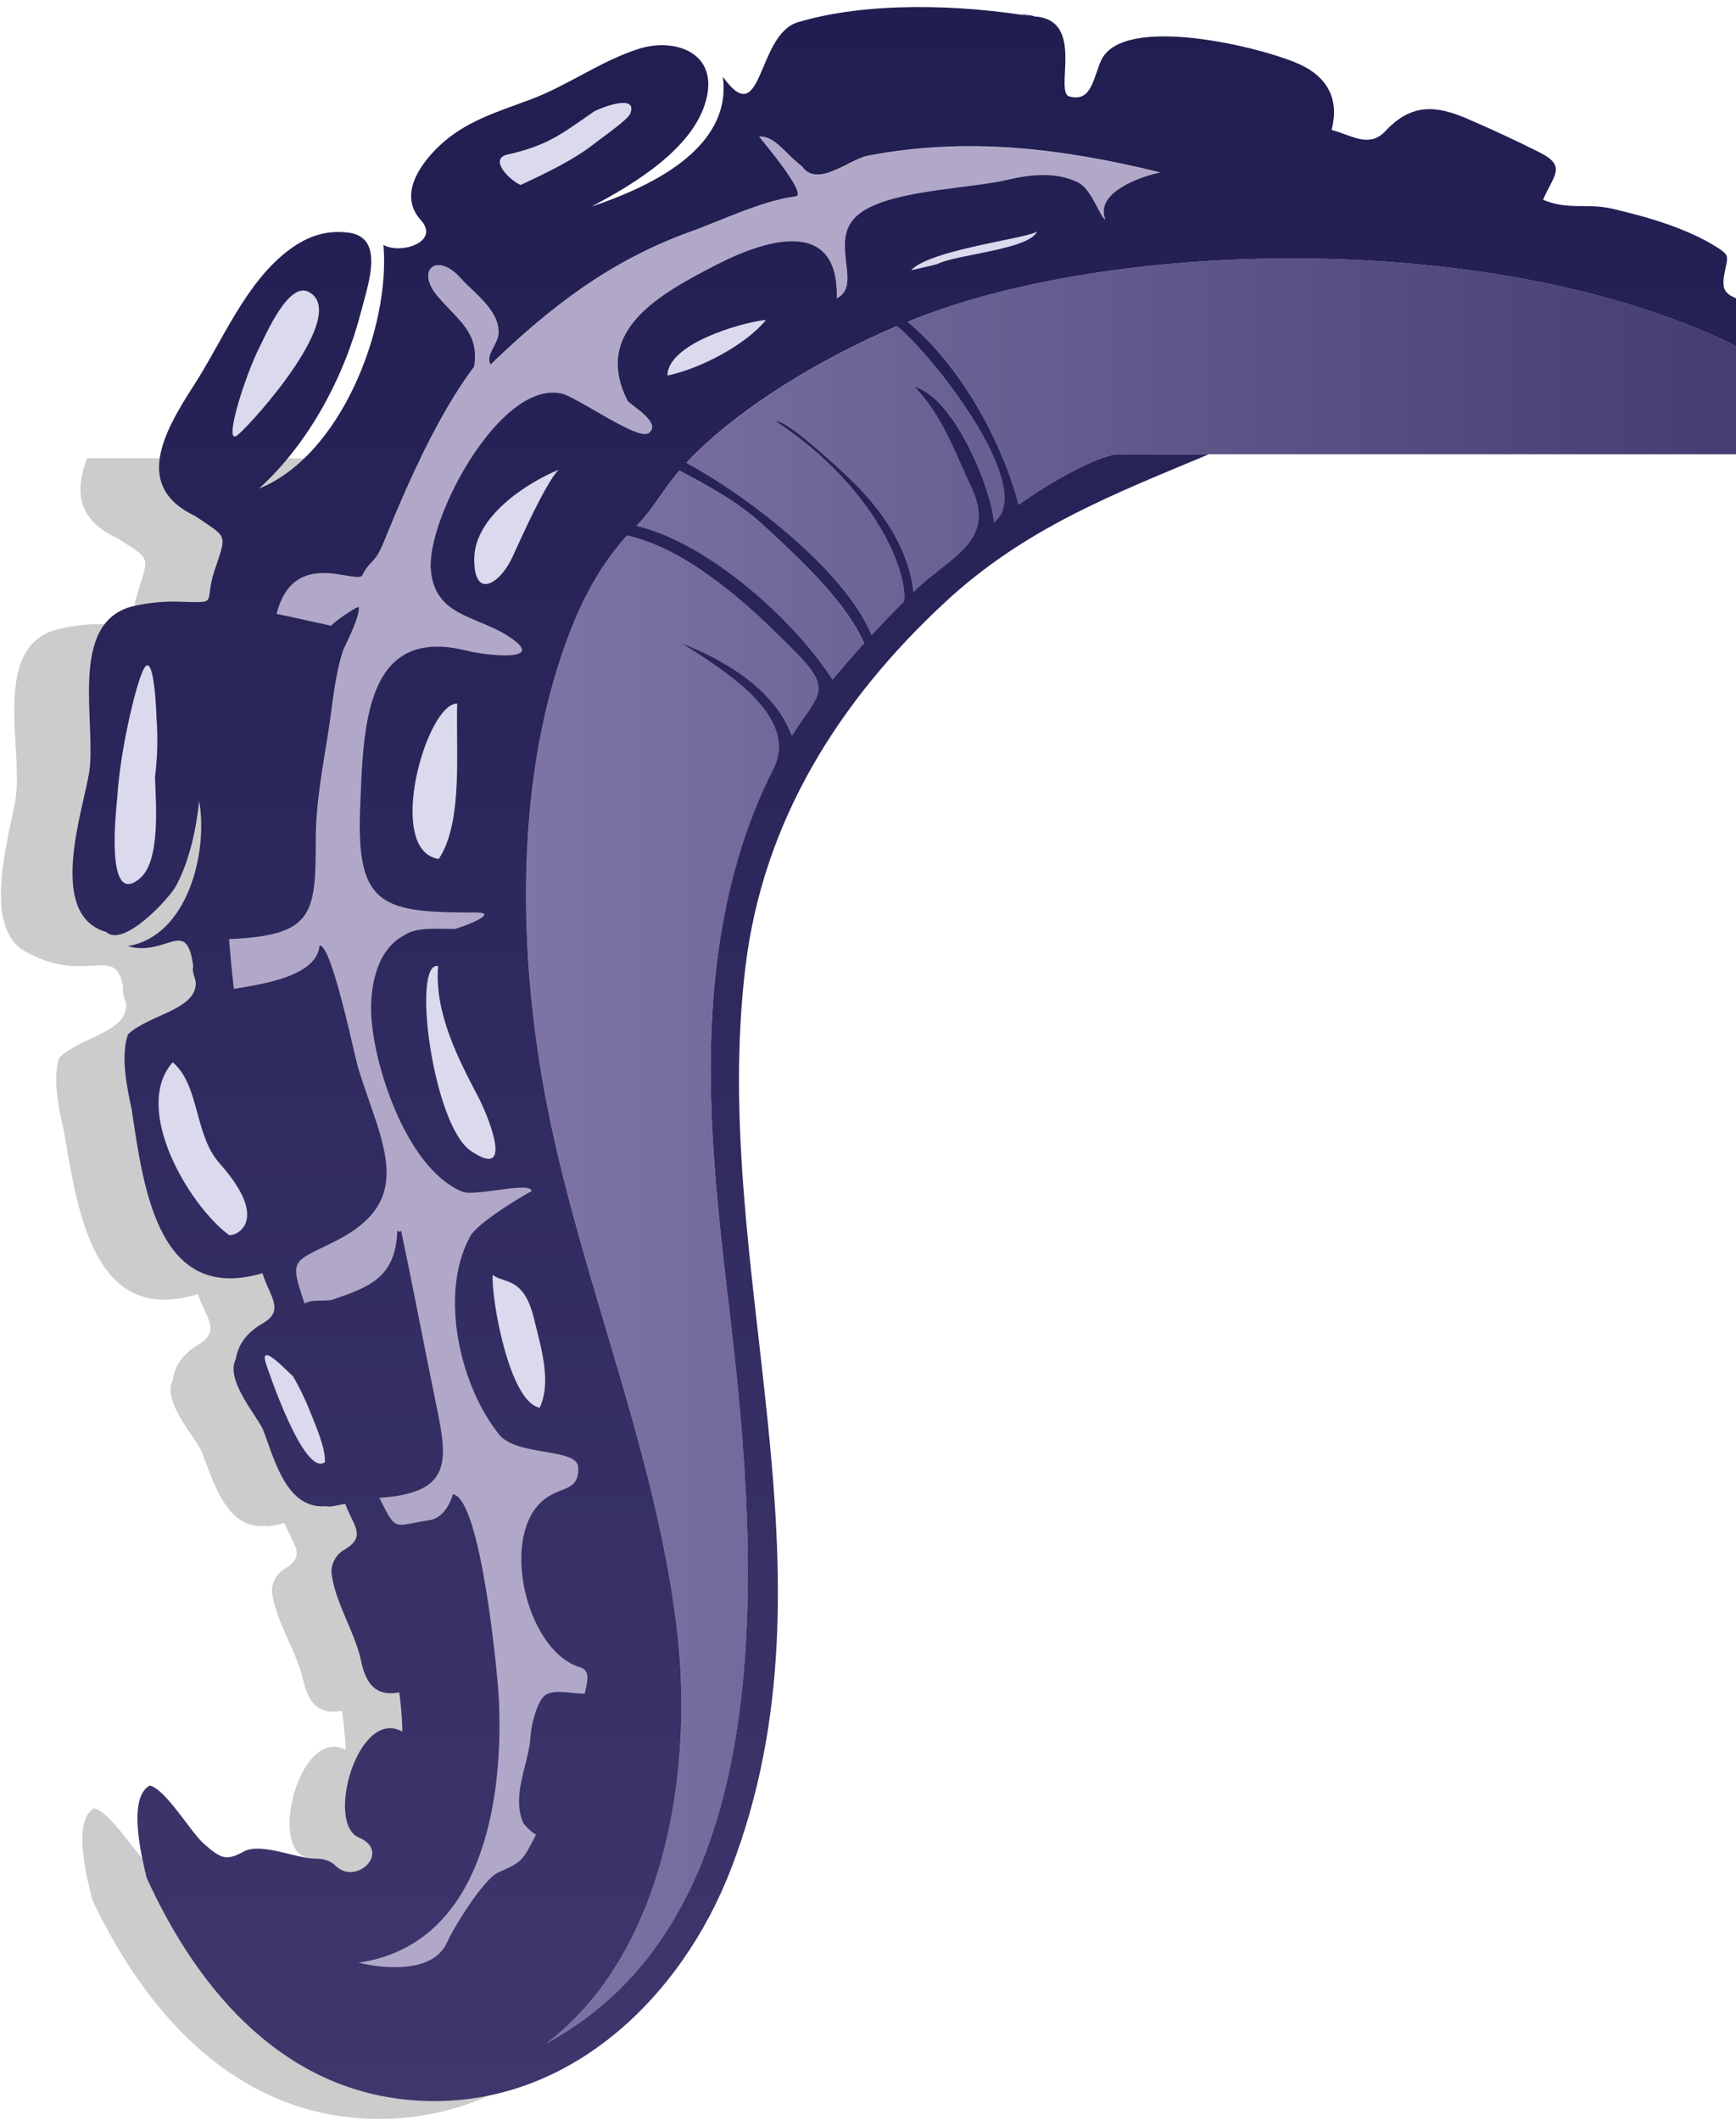 <svg width="217" height="265" viewBox="0 0 217 265" fill="none" xmlns="http://www.w3.org/2000/svg">
<g clip-path="url(#clip0_90_501)">
<path opacity="0.2" d="M141.227 57.366C129.493 62.515 118.483 66.953 108.706 76.308C95.569 88.873 86.315 104.125 84.425 122.423C80.5 160.416 98.285 197.637 84.596 235.168C78.683 251.38 64.86 265.24 46.667 264.857C29.757 264.498 18.486 252.091 11.577 237.581C10.994 235.301 8.903 227.654 11.759 226.037C13.71 226.402 17.003 231.782 18.601 233.156C20.886 235.113 21.512 235.289 23.699 234.061C25.777 232.894 30.164 234.821 32.589 234.815C33.488 234.773 34.466 234.979 35.147 235.636C37.772 238.177 42.177 233.751 37.99 232.061C33.761 230.353 37.632 215.77 43.216 218.737C43.149 217.095 42.991 215.466 42.736 213.843C39.655 214.469 38.501 212.639 37.881 209.946C37.031 206.238 34.321 202.457 33.98 198.773C34.084 197.515 34.697 196.579 35.815 195.965C38.264 194.33 36.581 193.023 35.572 190.403C35.123 190.445 33.573 190.92 33.166 190.731C28.165 191.242 26.585 184.81 25.103 181.212C24.07 179.266 20.284 175.041 21.591 172.531C21.852 170.519 23.128 169.066 24.811 168.063C27.667 166.361 25.716 164.726 24.732 161.753C11.857 165.789 9.73 151.784 8.034 141.577C7.396 138.872 6.503 134.909 7.409 132.197C10.034 129.638 15.982 129.006 15.764 125.517C15.672 125.024 15.223 124.137 15.411 123.559C14.554 117.76 10.939 123.274 3.143 118.933C-2.502 115.784 1.369 103.937 1.982 99.572C2.845 93.457 -1.05 80.886 7.056 78.697C9.086 78.186 11.146 77.962 13.242 78.022C17.951 78.089 15.921 78.138 17.234 73.986C18.692 69.348 18.82 69.992 14.682 67.275C9.602 64.989 9.359 61.287 10.878 57.281L141.227 57.36L141.227 57.366Z" fill="black"/>
<path fill-rule="evenodd" clip-rule="evenodd" d="M89.797 119.018C87.616 134.811 89.633 150.659 91.48 166.367C95.673 202.001 95.612 240.651 68.323 255.423C82.998 244.243 86.607 221.891 84.742 204.652C82.317 182.257 72.911 160.732 68.506 138.72C64.672 119.547 64.143 96.526 71.623 78.077C73.257 74.035 75.451 70.181 78.392 66.941C82.645 67.95 86.145 70.083 89.621 72.661C93.242 75.354 96.444 78.46 99.604 81.664C104.325 86.454 102.071 86.977 99.009 91.961C96.858 86.229 90.648 82.515 85.228 80.418C90.295 83.657 100.042 89.511 96.681 96.119C93.048 103.268 90.897 111.085 89.803 119.012L89.797 119.018ZM127.33 63.081C125.131 54.837 120.02 45.683 113.458 40.212C145.2 27.172 212.277 28.656 234.649 56.783L139.404 56.783C138.662 56.947 137.933 57.166 137.216 57.464C133.686 58.929 130.459 60.898 127.33 63.081ZM107.309 60.935C106.252 59.84 98.498 52.461 97.022 52.692C109.745 61.16 113.488 71.779 113.021 75.184C111.641 76.557 110.292 77.956 108.98 79.384C105.583 71.269 93.382 61.95 85.799 57.859C92.483 50.795 103.122 44.607 112.121 40.777C116.46 44.187 129.773 61.123 124.274 65.293C123.83 60.813 119.279 49.689 114.321 48.339C117.809 51.993 119.328 56.461 121.436 60.916C124.651 67.719 118.805 69.524 114.224 73.974C113.598 68.904 110.791 64.539 107.315 60.929L107.309 60.935ZM104.064 84.983C99.173 77.366 88.412 67.84 79.546 65.755C81.576 63.761 83.004 60.983 84.924 58.837C88.418 60.667 92.161 62.71 95.065 65.354C102.186 71.822 106.033 76.016 108.02 80.43C106.671 81.919 105.352 83.439 104.064 84.983Z" fill="url(#paint0_linear_90_501)"/>
<path fill-rule="evenodd" clip-rule="evenodd" d="M61.591 159.364C62.989 160.482 65.462 159.528 66.744 164.78C67.625 168.403 68.986 172.689 67.473 175.965C63.663 175.303 61.397 162.306 61.591 159.358L61.591 159.364ZM129.651 28.881C128.861 31.191 119.395 31.829 117.201 33.002C116.132 33.3 114.977 33.525 113.889 33.786C116.332 31.13 129.366 29.707 129.645 28.881L129.651 28.881ZM83.435 46.947C83.49 42.984 92.592 40.333 95.758 39.993C93.352 42.99 87.719 46.053 83.435 46.947ZM65.091 23.124C63.809 22.607 61.226 20.09 63.207 19.385C68.36 18.242 70.007 16.905 74.23 13.969C74.71 13.635 79.814 11.55 78.787 14.2C78.483 14.978 75.226 17.227 74.57 17.756C71.829 19.951 68.251 21.641 65.091 23.124ZM38.61 36.504C43.727 39.239 31.829 52.588 29.739 54.363C27.77 56.029 30.626 46.929 32.528 43.239C33.263 41.81 36.089 35.154 38.61 36.504ZM64.04 69.694C62.545 72.946 59.209 75.135 59.288 69.797C59.367 64.649 65.662 60.466 69.837 58.734C68.159 60.503 65.176 67.232 64.04 69.7L64.04 69.694ZM19.385 97.122C19.452 100.083 20.151 107.499 17.538 109.778C12.981 113.748 14.603 100.618 14.658 99.712C14.986 94.095 16.857 86.065 17.854 83.87C19.294 80.685 19.573 89.615 19.561 89.749C19.756 92.204 19.683 94.678 19.379 97.122L19.385 97.122ZM54.846 107.389C48.059 106.362 53.321 87.876 57.161 87.961C56.949 93.414 57.963 102.769 54.846 107.389ZM27.43 145.407C34.211 153.011 29.065 154.726 28.578 154.361C23.62 150.659 16.456 138.598 21.597 132.799C24.969 135.65 24.276 141.869 27.43 145.401L27.43 145.407ZM33.3 170.604C32.109 167.066 36.933 172.561 36.587 171.959C37.444 173.418 38.179 174.938 38.793 176.512C39.467 178.196 40.701 180.974 40.634 182.792C37.972 184.731 33.373 170.817 33.306 170.604L33.3 170.604ZM59.835 137.225C60.655 138.781 64.672 147.893 58.82 143.851C54.105 140.598 51.419 120.137 54.773 120.769C54.287 126.562 57.222 132.264 59.835 137.225Z" fill="#DBD9ED"/>
<path fill-rule="evenodd" clip-rule="evenodd" d="M62.411 179.345C64.623 182.08 72.206 180.974 72.291 183.436C72.413 186.889 69.52 185.497 67.175 188.281C62.721 193.551 66.209 206.657 72.601 208.451C73.956 208.9 73.306 210.609 73.118 211.703C71.69 211.794 69.587 211.095 68.275 211.83C67.157 212.45 66.379 215.8 66.331 216.979C66.166 220.408 63.894 224.316 65.407 227.854C65.51 228.091 66.543 229.173 67.011 229.338C65.322 232.657 65.31 232.724 62.278 234.079C60.497 234.875 56.748 240.857 55.91 242.778C54.263 246.553 48.497 246.213 44.851 245.355C60.333 243.064 62.964 225.07 62.381 212.414C62.247 209.575 60.169 187.412 56.639 186.785C56.147 188.336 55.235 189.819 53.619 190.05C49.238 190.688 49.621 191.655 47.439 187.247C57.252 186.585 55.855 182.032 54.233 174.081C52.859 167.345 51.583 160.598 50.161 153.868C50.016 154.008 49.852 154.002 49.669 153.844C49.475 159.753 46.163 160.883 41.545 162.482C40.324 162.725 39.182 162.36 38.088 162.95C36.198 157.345 36.532 157.838 41.746 155.26C52.276 150.045 47.737 143.072 44.796 133.547C44.346 132.094 41.472 117.936 39.947 118.216C39.656 122.24 31.957 123.133 29.253 123.626C29.004 121.553 28.816 119.492 28.645 117.407C39.133 116.957 39.485 114.368 39.485 105.103C39.473 100.502 40.348 95.979 41.065 91.438C41.594 88.082 41.849 84.411 42.949 81.183C43.496 80.016 45.1 76.812 44.839 75.876C44.207 76.028 41.576 77.912 41.412 78.235C39.157 77.736 36.861 77.213 34.588 76.751C36.66 68.581 44.079 72.891 45.258 72.01C46.303 69.864 46.795 70.697 47.986 67.761C50.879 60.612 54.713 51.938 59.294 45.828C59.926 41.549 57.386 40.175 54.713 37.032C51.936 33.774 54.615 31.433 57.605 34.789C59.27 36.655 62.411 38.783 62.344 41.622C62.308 43.008 60.619 44.424 61.348 45.573C68.864 38.321 76.338 32.588 86.224 29.008C90.32 27.525 95.278 25.105 99.471 24.564C101.05 24.358 95.254 17.567 94.907 17.081C96.955 17.069 98.012 19.111 100.273 20.832C102.15 23.573 106.227 19.938 108.397 19.513C120.871 17.081 132.86 18.583 145.067 21.586C142.794 22.023 136.809 24.047 138.176 27.439C137.666 27.458 136.463 23.744 134.895 22.905C132.173 21.458 128.813 21.817 125.933 22.503C121.017 23.671 110.633 23.75 107.066 27.044C103.584 30.26 107.892 35.707 104.599 37.324C104.921 26.765 95.126 30.266 89.669 33.069C82.499 36.752 73.993 41.366 78.465 50.144C78.902 50.722 82.84 52.941 81.072 54.175C79.716 55.117 72.109 49.603 70.152 49.202C62.448 47.609 53.352 64.879 53.856 71.195C54.312 76.952 59.282 76.94 63.238 79.365C69.132 82.97 60.485 81.906 58.529 81.402C45.525 78.034 45.428 90.94 45.021 101.11C44.529 113.425 47.907 114.106 59.525 114.1C62.782 114.1 57.222 116.137 56.803 116.143C54.992 116.173 52.142 115.833 50.562 116.915C46.941 118.787 46.175 123.747 46.437 127.34C46.923 134.027 51.073 146.221 57.793 148.993C59.361 149.637 66.349 147.656 66.458 148.914C66.458 148.871 59.355 152.92 58.668 154.786C54.907 161.886 57.508 173.284 62.405 179.357L62.411 179.345Z" fill="#B1A8C9"/>
<path d="M128.989 2.048C136.001 2.145 131.535 11.798 133.777 12.084C136.469 12.753 136.675 9.677 137.635 7.568C140.333 1.653 157.742 5.884 162.463 8.042C166.042 9.683 167.415 12.528 166.449 16.242C168.91 16.88 171.134 18.576 173.182 16.382C176.39 12.941 179.446 13.124 183.432 14.85C186.47 16.169 189.484 17.555 192.443 19.044C195.907 20.789 194.193 21.895 192.881 24.977C196.144 26.315 198.325 25.354 201.54 26.09C205.884 27.093 211.055 28.582 214.822 31.038C216.262 31.98 215.946 32.132 215.558 34.163C214.968 37.22 216.457 36.77 218.985 38.26C224.289 41.384 229.539 44.375 234.212 48.424C235.397 49.451 240.112 54.022 242.123 56.788L234.649 56.788C212.276 28.661 145.2 27.172 113.458 40.217C120.02 45.688 125.136 54.843 127.33 63.086C130.459 60.904 133.68 58.934 137.216 57.469C137.933 57.171 138.662 56.952 139.404 56.788L151.106 56.788C139.282 61.736 128.199 65.98 118.258 75.165C104.908 87.505 95.387 102.587 93.181 120.854C88.594 158.774 105.729 196.293 91.389 233.587C85.197 249.696 71.136 263.312 52.95 262.613C36.046 261.957 24.993 249.361 18.334 234.729C17.787 232.444 15.836 224.76 18.716 223.192C20.661 223.593 23.857 229.027 25.437 230.426C27.685 232.426 28.311 232.608 30.517 231.423C32.613 230.292 36.97 232.292 39.388 232.334C40.287 232.304 41.259 232.529 41.934 233.204C44.516 235.793 48.995 231.441 44.844 229.684C40.646 227.897 44.766 213.386 50.301 216.45C50.264 214.809 50.131 213.174 49.906 211.551C46.813 212.128 45.695 210.274 45.124 207.575C44.334 203.855 41.697 200.031 41.417 196.335C41.545 195.083 42.171 194.153 43.301 193.557C45.774 191.964 44.121 190.627 43.155 187.989C42.706 188.025 41.144 188.475 40.743 188.275C35.73 188.7 34.266 182.238 32.844 178.615C31.847 176.652 28.135 172.36 29.484 169.874C29.775 167.868 31.082 166.439 32.777 165.461C35.663 163.807 33.737 162.135 32.807 159.151C19.865 162.962 17.981 148.92 16.462 138.683C15.873 135.966 15.046 131.99 16 129.291C18.668 126.781 24.629 126.246 24.471 122.756C24.386 122.258 23.954 121.364 24.155 120.793C23.334 114.489 20.849 119.656 15.964 118.27C23.48 117.018 26.02 106.52 24.902 100.143C24.483 103.754 23.729 107.474 22.016 110.72C21.208 112.252 15.435 118.538 13.272 116.495C5.792 114.374 10.404 101.225 11.139 96.575C12.105 90.478 8.435 77.839 16.572 75.791C18.607 75.317 20.673 75.128 22.769 75.225C27.472 75.377 25.449 75.39 26.834 71.256C28.372 66.642 28.487 67.293 24.398 64.502C16.76 60.904 20.29 54.241 24.209 48.205C27.843 42.6 30.735 35.19 36.265 31.141C38.464 29.53 40.779 28.734 43.526 29.075C48.144 29.646 46.041 35.421 45.173 38.813C43.07 47.032 38.695 55.317 32.376 61.074C42.608 56.971 48.818 40.959 47.931 30.607C50.028 31.847 55.071 30.26 52.61 27.524C49.827 24.442 52.361 20.747 54.712 18.43C58.006 15.197 62.083 14.017 66.288 12.449C71.033 10.68 75.086 7.604 79.917 6.084C84.073 4.777 89.469 6.34 88.399 11.908C87.154 18.382 79.127 23.069 73.944 25.822C80.895 23.488 91.553 18.716 90.362 9.598C95.375 16.601 94.542 4.34 99.725 2.783C108.408 0.176 120.111 0.571 128.989 2.06C125.288 1.434 130.496 2.078 128.989 2.06L128.989 2.048ZM29.733 54.357C31.823 52.582 43.72 39.232 38.604 36.497C36.082 35.147 33.257 41.804 32.522 43.232C30.62 46.922 27.764 56.028 29.733 54.357ZM65.085 23.117C68.244 21.64 71.823 19.95 74.564 17.75C75.226 17.221 78.483 14.972 78.781 14.194C79.807 11.543 74.709 13.628 74.223 13.963C70 16.905 68.347 18.236 63.201 19.379C61.22 20.084 63.802 22.601 65.085 23.117ZM117.201 32.995C119.388 31.822 128.855 31.184 129.651 28.874C129.366 29.701 116.338 31.117 113.895 33.78C114.977 33.524 116.137 33.293 117.207 32.995L117.201 32.995ZM95.751 39.986C92.586 40.327 83.484 42.977 83.429 46.941C87.713 46.047 93.345 42.983 95.751 39.986ZM97.015 52.673C98.498 52.442 106.251 59.822 107.309 60.922C110.784 64.533 113.585 68.897 114.211 73.967C118.793 69.511 124.632 67.712 121.424 60.91C119.321 56.454 117.796 51.986 114.308 48.333C119.267 49.682 123.824 60.806 124.261 65.287C129.76 61.116 116.447 44.181 112.109 40.77C103.104 44.6 92.47 50.788 85.786 57.852C93.376 61.943 105.571 71.262 108.967 79.377C110.286 77.949 111.635 76.545 113.008 75.177C113.482 71.773 109.739 61.153 97.009 52.685L97.015 52.673ZM95.065 65.335C92.16 62.697 88.411 60.654 84.924 58.819C83.004 60.965 81.576 63.742 79.546 65.736C88.418 67.821 99.172 77.347 104.064 84.964C105.352 83.42 106.671 81.9 108.02 80.411C106.039 76.004 102.192 71.803 95.065 65.335ZM69.83 58.715C65.656 60.448 59.355 64.63 59.282 69.779C59.203 75.116 62.539 72.928 64.033 69.675C65.17 67.214 68.153 60.484 69.83 58.709L69.83 58.715ZM91.474 166.354C89.627 150.64 87.609 134.799 89.791 119.006C90.884 111.079 93.035 103.261 96.669 96.113C100.029 89.505 90.283 83.651 85.215 80.411C90.641 82.508 96.845 86.222 98.996 91.955C102.065 86.964 104.313 86.447 99.592 81.657C96.432 78.453 93.23 75.341 89.608 72.654C86.133 70.071 82.633 67.937 78.379 66.934C75.439 70.174 73.251 74.028 71.611 78.07C64.131 96.526 64.659 119.541 68.493 138.72C72.893 160.731 82.299 182.263 84.729 204.651C86.595 221.885 82.985 244.243 68.311 255.422C95.6 240.644 95.66 201.995 91.468 166.366L91.474 166.354ZM57.155 87.943C53.315 87.851 48.053 106.343 54.84 107.371C57.957 102.757 56.942 93.395 57.155 87.943ZM58.814 143.832C64.665 147.874 60.649 138.762 59.829 137.206C57.216 132.245 54.287 126.543 54.767 120.75C51.407 120.118 54.099 140.58 58.814 143.832ZM61.585 159.351C61.384 162.3 63.657 175.296 67.466 175.959C68.979 172.682 67.618 168.397 66.737 164.774C65.455 159.515 62.982 160.476 61.585 159.357L61.585 159.351ZM40.621 182.773C40.688 180.956 39.455 178.171 38.78 176.494C38.167 174.913 37.425 173.393 36.569 171.928C36.97 172.597 32.09 167.029 33.287 170.585C33.36 170.798 37.96 184.712 40.615 182.773L40.621 182.773ZM27.424 145.382C24.276 141.85 24.963 135.631 21.59 132.78C16.45 138.58 23.614 150.64 28.572 154.342C29.052 154.701 34.205 152.993 27.424 145.388L27.424 145.382ZM14.651 99.693C14.597 100.599 12.968 113.729 17.532 109.76C20.144 107.48 19.446 100.064 19.379 97.103C19.683 94.66 19.756 92.186 19.561 89.73C19.567 89.596 19.294 80.666 17.854 83.852C16.857 86.046 14.986 94.076 14.658 99.693L14.651 99.693ZM94.895 17.069C95.241 17.555 101.032 24.345 99.458 24.552C95.265 25.093 90.301 27.518 86.212 28.996C76.326 32.576 68.852 38.308 61.336 45.561C60.612 44.412 62.295 42.995 62.332 41.609C62.405 38.776 59.264 36.643 57.593 34.777C54.597 31.421 51.923 33.761 54.7 37.02C57.374 40.163 59.914 41.536 59.282 45.816C54.7 51.925 50.872 60.6 47.974 67.749C46.783 70.691 46.291 69.852 45.245 71.998C44.067 72.885 36.648 68.569 34.575 76.739C36.848 77.201 39.151 77.724 41.399 78.222C41.563 77.9 44.194 76.01 44.826 75.864C45.087 76.8 43.483 80.004 42.937 81.171C41.837 84.399 41.581 88.07 41.053 91.426C40.336 95.973 39.461 100.489 39.473 105.091C39.473 114.355 39.114 116.945 28.633 117.395C28.803 119.48 28.991 121.541 29.241 123.613C31.945 123.121 39.643 122.227 39.935 118.203C41.46 117.924 44.334 132.081 44.784 133.534C47.725 143.06 52.27 150.032 41.733 155.248C36.52 157.832 36.186 157.333 38.075 162.938C39.169 162.348 40.312 162.713 41.533 162.47C46.151 160.871 49.462 159.74 49.657 153.832C49.839 153.99 50.003 153.996 50.149 153.856C51.571 160.585 52.847 167.339 54.22 174.068C55.843 182.019 57.24 186.579 47.427 187.235C49.602 191.642 49.225 190.676 53.606 190.037C55.217 189.8 56.134 188.323 56.626 186.773C60.157 187.399 62.235 209.563 62.368 212.402C62.958 225.058 60.327 243.051 44.838 245.343C48.484 246.2 54.251 246.535 55.897 242.766C56.742 240.839 60.485 234.857 62.265 234.067C65.297 232.717 65.309 232.644 66.999 229.325C66.537 229.161 65.498 228.085 65.394 227.842C63.881 224.304 66.154 220.395 66.318 216.967C66.367 215.794 67.144 212.438 68.262 211.818C69.575 211.089 71.677 211.788 73.105 211.69C73.294 210.596 73.944 208.888 72.589 208.438C66.197 206.639 62.709 193.533 67.163 188.269C69.508 185.484 72.4 186.876 72.279 183.424C72.194 180.962 64.611 182.074 62.399 179.333C57.501 173.26 54.895 161.862 58.662 154.762C59.349 152.895 66.446 148.847 66.452 148.889C66.342 147.631 59.355 149.619 57.787 148.969C51.067 146.197 46.916 134.002 46.43 127.316C46.169 123.717 46.935 118.763 50.556 116.89C52.136 115.808 54.986 116.149 56.797 116.118C57.216 116.112 62.776 114.076 59.519 114.076C47.901 114.076 44.516 113.401 45.015 101.085C45.422 90.921 45.519 78.01 58.522 81.377C60.479 81.882 69.119 82.946 63.231 79.341C59.276 76.921 54.305 76.928 53.849 71.171C53.345 64.855 62.441 47.585 70.146 49.178C72.103 49.585 79.71 55.098 81.065 54.15C82.833 52.916 78.896 50.691 78.458 50.12C73.986 41.342 82.493 36.728 89.663 33.044C95.12 30.242 104.908 26.74 104.593 37.299C107.892 35.688 103.578 30.236 107.059 27.02C110.626 23.731 121.011 23.652 125.926 22.479C128.8 21.798 132.167 21.433 134.889 22.88C136.457 23.713 137.66 27.433 138.17 27.415C136.803 24.023 142.782 21.993 145.061 21.561C132.847 18.558 120.859 17.057 108.39 19.488C106.227 19.908 102.144 23.549 100.266 20.807C98.006 19.087 96.955 17.044 94.901 17.057L94.895 17.069Z" fill="url(#paint1_linear_90_501)"/>
</g>
<defs>
<linearGradient id="paint0_linear_90_501" x1="65.765" y1="143.863" x2="234.643" y2="143.863" gradientUnits="userSpaceOnUse">
<stop stop-color="#7E74A5"/>
<stop offset="1" stop-color="#3E376D"/>
</linearGradient>
<linearGradient id="paint1_linear_90_501" x1="125.592" y1="0.869" x2="125.592" y2="262.625" gradientUnits="userSpaceOnUse">
<stop stop-color="#201D51"/>
<stop offset="1" stop-color="#3E376D"/>
</linearGradient>
<clipPath id="clip0_90_501">
<rect width="264" height="242" fill="white" transform="translate(242.117 0.869) rotate(90)"/>
</clipPath>
</defs>
</svg>
